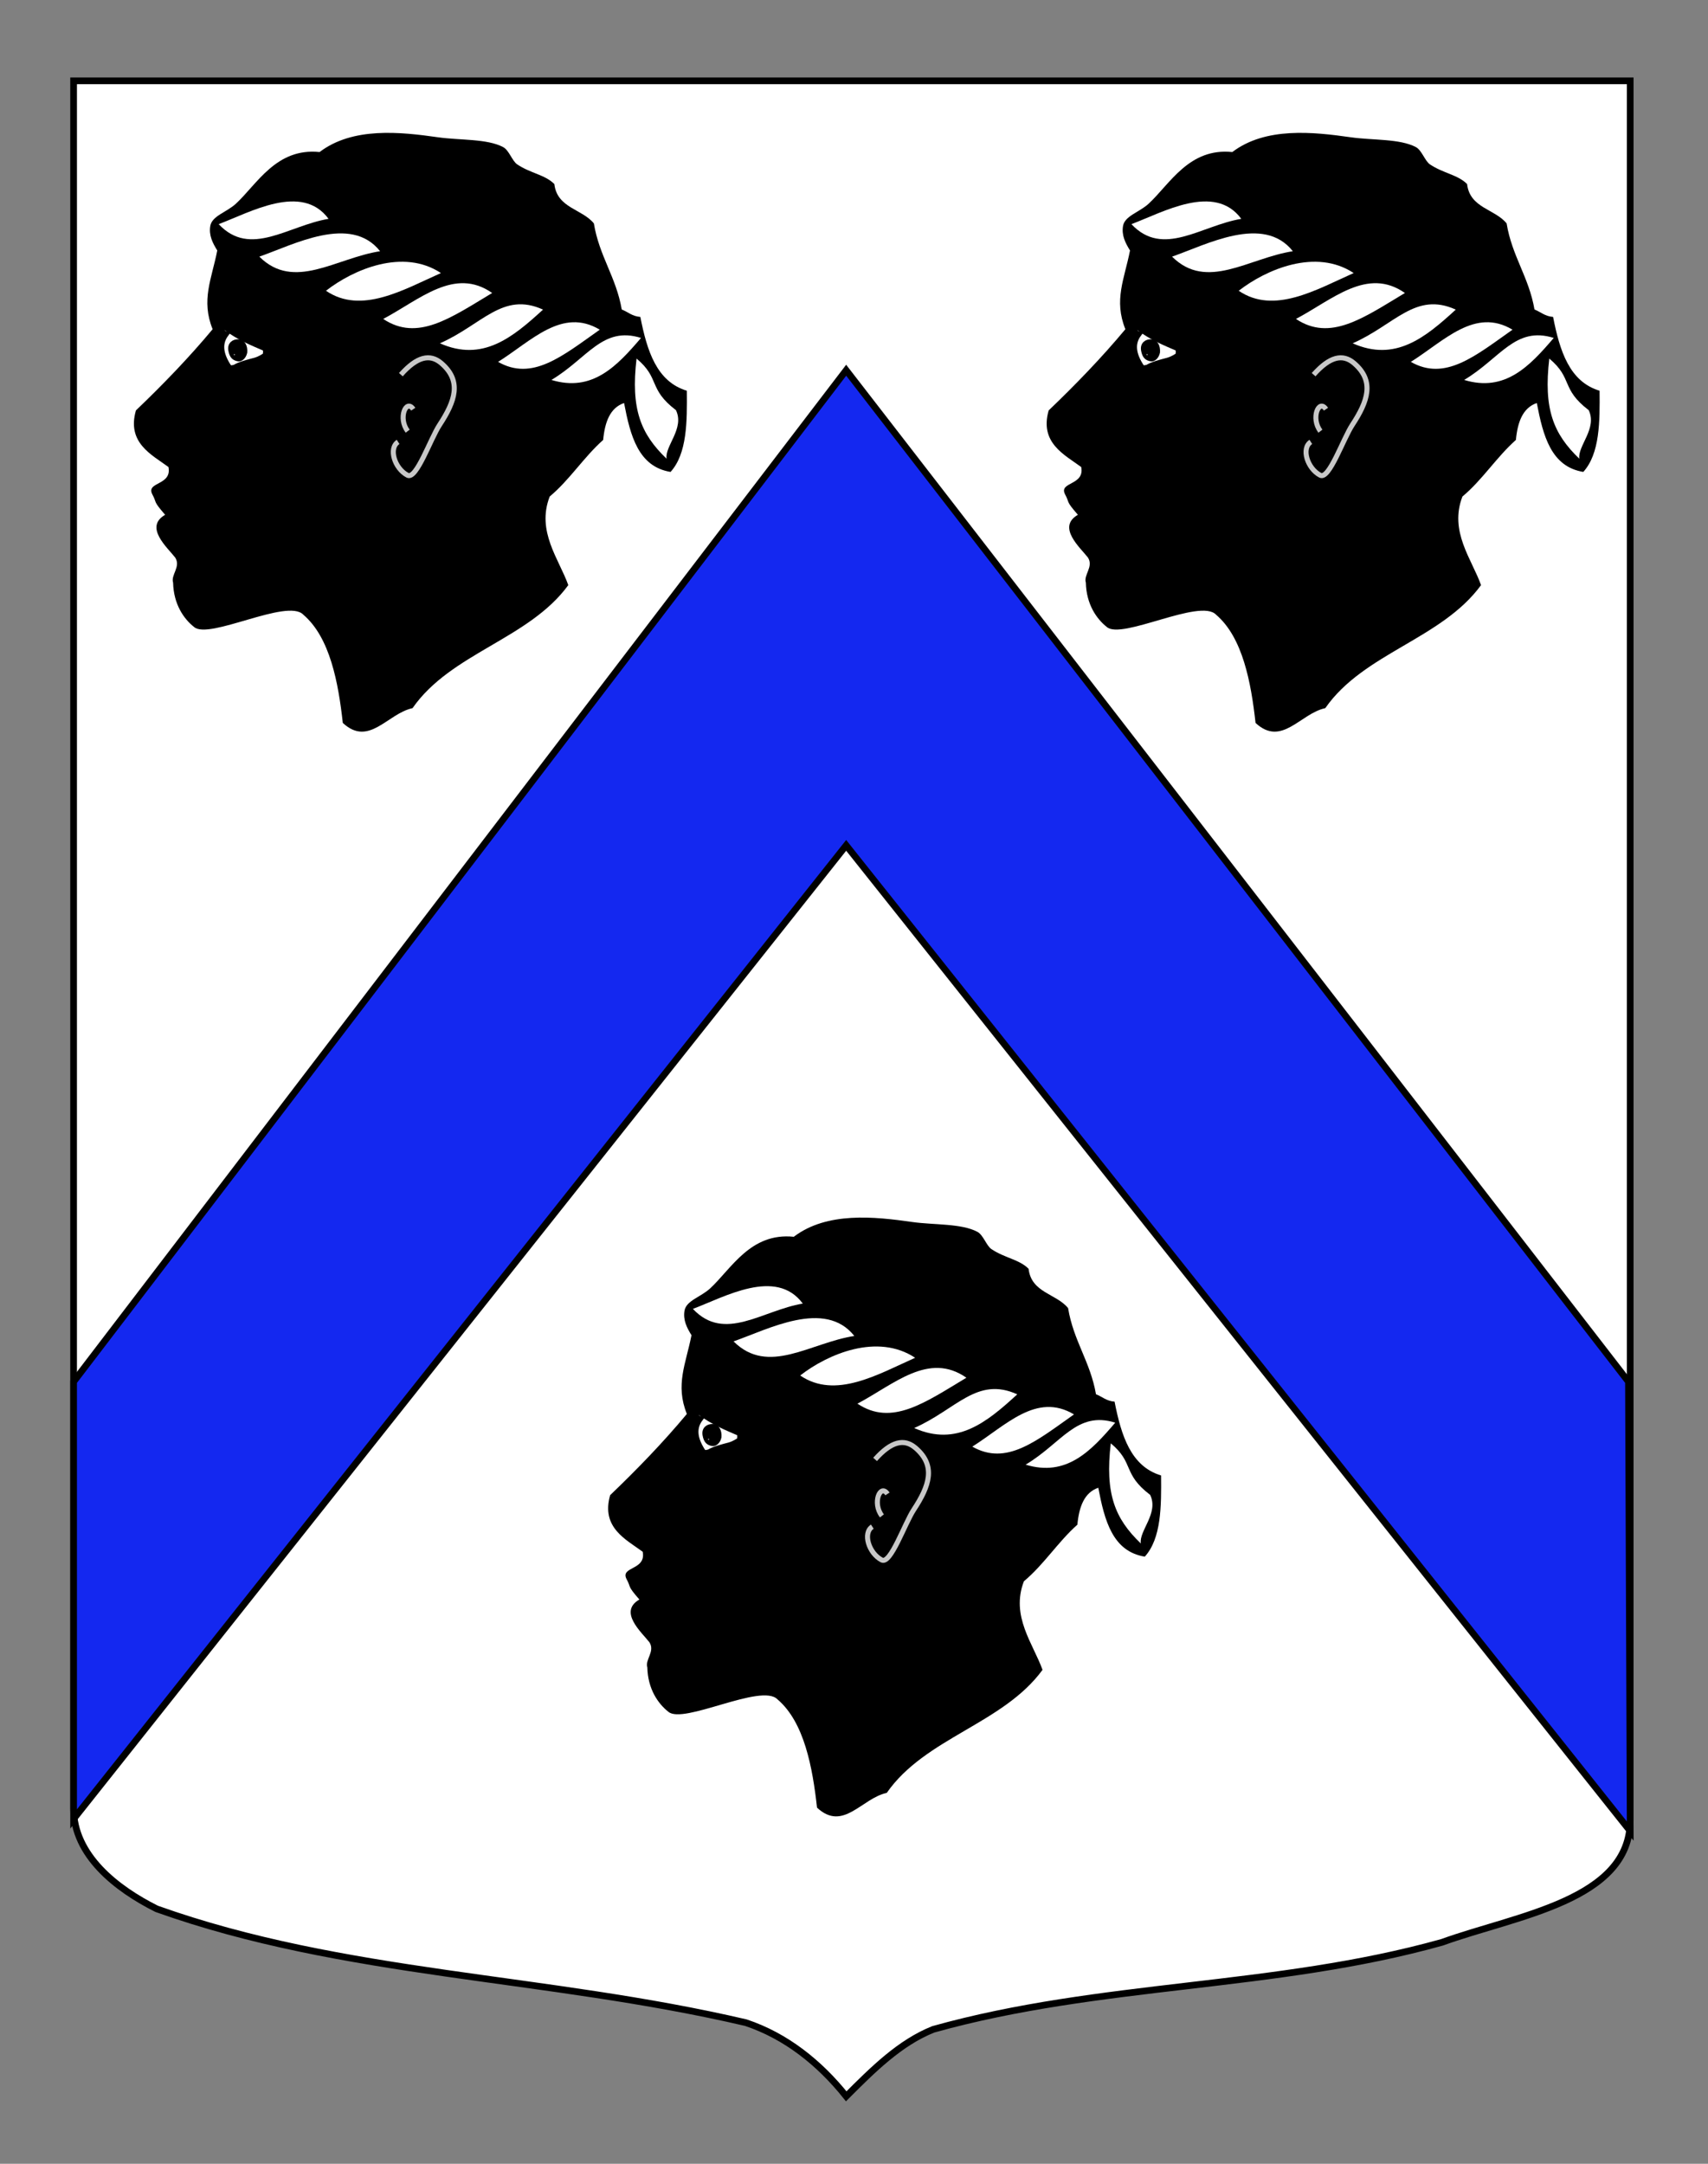 <?xml version="1.0" encoding="utf-8"?>
<!-- Generator: Adobe Illustrator 15.1.0, SVG Export Plug-In . SVG Version: 6.00 Build 0)  -->
<!DOCTYPE svg PUBLIC "-//W3C//DTD SVG 1.1//EN" "http://www.w3.org/Graphics/SVG/1.1/DTD/svg11.dtd">
<svg version="1.1" id="Calque_1" xmlns="http://www.w3.org/2000/svg" xmlns:xlink="http://www.w3.org/1999/xlink" x="0px" y="0px"
	 width="255.118px" height="323.148px" viewBox="0 0 255.118 323.148" enable-background="new 0 0 255.118 323.148"
	 xml:space="preserve">
<rect x="0" y="0" width="255.118" height="323.148" fill="#808080" stroke="none"/>
<path fill="#FFFFFF" stroke="#000000" d="M10.994,12.075c78,0,154.504,0,232.504,0c0,135.583,0,149.083,0,259.75
	c0,12.043-17.1,14.25-28.101,18.25c-25,7-51,6-76,12.999c-5,2-9,6-13,10c-4-5-9-9-15-11c-30-6.999-60-6.999-88-16.999
	c-6-3-12.406-8-12.406-15C10.994,246.533,10.994,148.45,10.994,12.075z"/>
<g>
	<g>
		<polygon fill="#1428F0" stroke="#000000" points="243.239,206.355 126.39,55.294 10.994,206.355 10.994,271.652 126.39,126.251 
			243.5,273.46 		"/>
	</g>
</g>
<g id="Maure">
	<path d="M92.869,46.224c0.929,0.363,1.576,1.026,2.777,1.104c0.995,5.074,2.438,9.671,6.946,11.025
		c0.045,4.573,0.049,9.386-2.432,12.126c-4.814-0.783-6.01-5.399-6.945-10.29c-2.097,0.718-2.87,2.84-3.123,5.513
		c-2.895,2.571-5.009,5.97-7.986,8.452c-2.011,5.208,1.395,9.346,2.778,13.231c-5.904,8.085-17.521,10.119-23.265,18.374
		c-3.747,0.801-6.509,5.841-10.416,2.206c-0.665-5.98-1.902-12.763-5.903-16.169c-2.376-2.497-14.117,3.814-16.319,1.837
		c-1.531-1.212-3.049-3.387-3.125-6.614c-0.372-1.18,1.199-2.379,0.307-3.759c-1.144-1.469-4.683-4.547-1.494-6.378
		c-1.9-2.17-1.167-1.682-1.937-3.093c-0.913-1.86,2.975-1.26,2.431-4.042c-2.514-1.848-6.246-3.613-4.861-8.452
		c4.01-3.842,7.878-7.832,11.458-12.127c-1.757-4.36-0.149-7.479,0.694-11.76c-0.692-1.108-1.286-2.276-1.041-3.675
		c0.261-1.497,2.442-2.037,3.819-3.308c3.175-2.932,6.035-8.382,12.501-7.718c4.961-3.77,12.042-3.013,17.708-2.204
		c3.209,0.458,7.329,0.191,9.722,1.47c0.869,0.465,1.347,2.076,2.084,2.573c1.986,1.34,4.162,1.538,5.554,2.941
		c0.415,3.603,4.14,3.702,5.904,5.879C89.507,38.268,92.027,41.357,92.869,46.224z"/>
	<g id="Tortil">
		<path fill="#FFFFFF" d="M95.08,53.553c3.554,2.964,1.695,4.513,5.882,7.701c1.323,2.739-1.687,5.354-1.396,7.256
			C95.678,64.783,94.198,61.072,95.08,53.553z"/>
		<path fill="#FFFFFF" d="M56.774,37.519c-6.62,1.025-12.848,5.979-18.04,0.81C43.863,36.546,52.379,31.964,56.774,37.519z"/>
		<path fill="#FFFFFF" d="M73.514,43.756c-6.23,3.741-11.149,7.292-16.275,3.877C62.704,44.737,67.895,39.829,73.514,43.756z"/>
		<path fill="#FFFFFF" d="M49.075,32.684c-6.021,1-11.688,5.837-16.412,0.792C37.33,31.734,45.076,27.26,49.075,32.684z"/>
		<path fill="#FFFFFF" d="M89.585,49.237c-5.656,3.992-10.082,7.714-15.188,4.809C79.383,50.911,83.972,45.877,89.585,49.237z"/>
		<path fill="#FFFFFF" d="M65.859,40.779c-5.631,2.51-11.902,6.225-17.169,2.646C52.804,40.219,60.228,37.047,65.859,40.779z"/>
		<path fill="#FFFFFF" d="M81.11,46.239c-4.54,4.159-9.026,7.863-15.396,5.033C72.005,48.501,75.091,43.504,81.11,46.239z"/>
		<path fill="#FFFFFF" d="M95.745,50.47c-3.647,4.271-7.298,8.126-13.381,6.272C87.752,53.532,89.991,48.663,95.745,50.47z"/>
	</g>
	<g id="Oreille_1_">
		<path fill="none" stroke="#C8C8C8" stroke-width="0.75" d="M59.876,55.956c2.394-2.697,4.344-3.174,6.054-1.703
			c3.09,2.659,2.052,5.673-0.267,9.2c-1.374,2.091-3.466,8.218-4.791,7.526c-1.943-1.014-2.873-4.042-1.407-4.981"/>
		<path fill="none" stroke="#C8C8C8" stroke-width="0.75" d="M61.726,61.112c-1.069-1.603-2.314,1.363-0.828,3.28"/>
	</g>
	<g id="g15277">
		<path id="path10826" fill="#FFFFFF" stroke="#000000" stroke-width="0.75" stroke-miterlimit="10" d="M33.055,48.917
			c0.017,0.659,0.372,0.829,0.722,1.002c-0.919,1.234-0.979,2.801,0.489,4.965c0.298,0.093,0.557,0.009,0.793-0.047
			c0.772-0.46,1.934-0.758,3.053-1.049c0.75-0.224,1.287-0.603,1.492-0.745c0.083-0.357,0.063-0.662,0.023-0.956
			c-1.916-0.833-3.886-1.596-6.084-3.241C33.117,48.795,33.052,48.845,33.055,48.917z"/>
		<path id="path12598" stroke="#000000" stroke-width="0.75" stroke-miterlimit="10" d="M36.559,52.605
			c-0.155,0.73-0.665,1.038-0.934,0.991c-0.632-0.108-0.976-0.369-1.144-1.276c-0.166-0.906,0.469-1.304,1.144-1.277
			C36.256,51.069,36.62,51.724,36.559,52.605z"/>
		<path id="path13489" fill="#FFFFFF" stroke="#000000" stroke-width="0.75" stroke-miterlimit="10" d="M35.074,52.961
			c0,0.046-0.03,0.083-0.072,0.083c-0.04,0-0.072-0.037-0.072-0.082c0,0,0,0,0-0.001c0-0.044,0.032-0.082,0.072-0.082
			C35.043,52.879,35.074,52.916,35.074,52.961L35.074,52.961z"/>
	</g>
</g>
<g id="Maure_1_">
	<path d="M229.202,46.224c0.929,0.363,1.576,1.026,2.777,1.104c0.994,5.074,2.438,9.671,6.945,11.025
		c0.045,4.573,0.05,9.386-2.432,12.126c-4.814-0.783-6.01-5.399-6.945-10.29c-2.098,0.718-2.87,2.84-3.123,5.513
		c-2.895,2.571-5.008,5.97-7.986,8.452c-2.011,5.208,1.396,9.346,2.779,13.231c-5.904,8.085-17.521,10.119-23.266,18.374
		c-3.746,0.801-6.508,5.841-10.415,2.206c-0.665-5.98-1.901-12.763-5.903-16.169c-2.377-2.497-14.117,3.814-16.318,1.837
		c-1.531-1.212-3.05-3.387-3.126-6.614c-0.372-1.18,1.198-2.379,0.307-3.759c-1.144-1.469-4.683-4.547-1.493-6.378
		c-1.9-2.17-1.168-1.682-1.938-3.093c-0.913-1.86,2.975-1.26,2.431-4.042c-2.515-1.848-6.245-3.613-4.861-8.452
		c4.01-3.842,7.878-7.832,11.458-12.127c-1.757-4.36-0.149-7.479,0.693-11.76c-0.691-1.108-1.285-2.276-1.041-3.675
		c0.262-1.497,2.442-2.037,3.819-3.308c3.175-2.932,6.034-8.382,12.501-7.718c4.961-3.77,12.042-3.013,17.709-2.204
		c3.209,0.458,7.328,0.191,9.722,1.47c0.868,0.465,1.347,2.076,2.084,2.573c1.986,1.34,4.162,1.538,5.554,2.941
		c0.415,3.603,4.141,3.702,5.904,5.879C225.84,38.268,228.36,41.357,229.202,46.224z"/>
	<g id="Tortil_1_">
		<path fill="#FFFFFF" d="M231.413,53.553c3.555,2.964,1.695,4.513,5.883,7.701c1.322,2.739-1.687,5.354-1.396,7.256
			C232.011,64.783,230.531,61.072,231.413,53.553z"/>
		<path fill="#FFFFFF" d="M193.107,37.519c-6.62,1.025-12.848,5.979-18.04,0.81C180.196,36.546,188.711,31.964,193.107,37.519z"/>
		<path fill="#FFFFFF" d="M209.847,43.756c-6.23,3.741-11.149,7.292-16.274,3.877C199.038,44.737,204.228,39.829,209.847,43.756z"/>
		<path fill="#FFFFFF" d="M185.408,32.684c-6.021,1-11.688,5.837-16.412,0.792C173.663,31.734,181.409,27.26,185.408,32.684z"/>
		<path fill="#FFFFFF" d="M225.918,49.237c-5.656,3.992-10.082,7.714-15.188,4.809C215.716,50.911,220.305,45.877,225.918,49.237z"
			/>
		<path fill="#FFFFFF" d="M202.192,40.779c-5.631,2.51-11.902,6.225-17.17,2.646C189.137,40.219,196.561,37.047,202.192,40.779z"/>
		<path fill="#FFFFFF" d="M217.444,46.239c-4.54,4.159-9.027,7.863-15.396,5.033C208.338,48.501,211.424,43.504,217.444,46.239z"/>
		<path fill="#FFFFFF" d="M232.078,50.47c-3.647,4.271-7.298,8.126-13.382,6.272C224.085,53.532,226.324,48.663,232.078,50.47z"/>
	</g>
	<g id="Oreille_2_">
		<path fill="none" stroke="#C8C8C8" stroke-width="0.75" d="M196.209,55.956c2.394-2.697,4.344-3.174,6.053-1.703
			c3.09,2.659,2.053,5.673-0.267,9.2c-1.374,2.091-3.466,8.218-4.791,7.526c-1.943-1.014-2.873-4.042-1.407-4.981"/>
		<path fill="none" stroke="#C8C8C8" stroke-width="0.75" d="M198.059,61.112c-1.07-1.603-2.314,1.363-0.828,3.28"/>
	</g>
	<g id="g15277_1_">
		<path id="path10826_1_" fill="#FFFFFF" stroke="#000000" stroke-width="0.75" stroke-miterlimit="10" d="M169.387,48.917
			c0.018,0.659,0.372,0.829,0.723,1.002c-0.919,1.234-0.979,2.801,0.489,4.965c0.298,0.093,0.558,0.009,0.794-0.047
			c0.771-0.46,1.934-0.758,3.053-1.049c0.75-0.224,1.287-0.603,1.492-0.745c0.084-0.357,0.063-0.662,0.023-0.956
			c-1.916-0.833-3.887-1.596-6.084-3.241C169.45,48.795,169.385,48.845,169.387,48.917z"/>
		<path id="path12598_1_" stroke="#000000" stroke-width="0.75" stroke-miterlimit="10" d="M172.892,52.605
			c-0.155,0.73-0.665,1.038-0.934,0.991c-0.632-0.108-0.976-0.369-1.144-1.276c-0.166-0.906,0.469-1.304,1.144-1.277
			C172.588,51.069,172.954,51.724,172.892,52.605z"/>
		<path id="path13489_1_" fill="#FFFFFF" stroke="#000000" stroke-width="0.75" stroke-miterlimit="10" d="M171.407,52.961
			c0,0.046-0.029,0.083-0.071,0.083c-0.04,0-0.072-0.037-0.072-0.082c0,0,0,0,0-0.001c0-0.044,0.032-0.082,0.072-0.082
			C171.375,52.879,171.407,52.916,171.407,52.961L171.407,52.961z"/>
	</g>
</g>
<g id="Maure_2_">
	<path d="M163.702,208.224c0.929,0.363,1.576,1.026,2.777,1.104c0.994,5.074,2.438,9.672,6.945,11.025
		c0.045,4.572,0.05,9.385-2.432,12.126c-4.814-0.783-6.01-5.399-6.945-10.29c-2.098,0.719-2.87,2.841-3.123,5.514
		c-2.895,2.57-5.008,5.969-7.986,8.451c-2.011,5.209,1.396,9.346,2.779,13.231c-5.904,8.085-17.521,10.119-23.266,18.374
		c-3.746,0.801-6.508,5.841-10.415,2.205c-0.665-5.98-1.901-12.762-5.903-16.169c-2.377-2.497-14.117,3.814-16.318,1.837
		c-1.531-1.212-3.05-3.387-3.126-6.613c-0.372-1.18,1.198-2.379,0.307-3.76c-1.144-1.469-4.683-4.547-1.493-6.378
		c-1.9-2.171-1.168-1.683-1.938-3.093c-0.913-1.861,2.975-1.261,2.431-4.043c-2.515-1.848-6.245-3.612-4.861-8.451
		c4.01-3.842,7.878-7.832,11.458-12.127c-1.757-4.361-0.149-7.479,0.693-11.76c-0.691-1.108-1.285-2.276-1.041-3.676
		c0.262-1.497,2.442-2.037,3.819-3.308c3.175-2.932,6.034-8.382,12.501-7.718c4.961-3.77,12.042-3.013,17.709-2.204
		c3.209,0.458,7.328,0.19,9.722,1.47c0.868,0.465,1.347,2.076,2.084,2.572c1.986,1.341,4.162,1.539,5.554,2.941
		c0.415,3.604,4.141,3.702,5.904,5.879C160.34,200.267,162.86,203.357,163.702,208.224z"/>
	<g id="Tortil_2_">
		<path fill="#FFFFFF" d="M165.913,215.553c3.555,2.964,1.695,4.513,5.883,7.701c1.322,2.739-1.687,5.354-1.396,7.257
			C166.511,226.783,165.031,223.072,165.913,215.553z"/>
		<path fill="#FFFFFF" d="M127.607,199.519c-6.62,1.025-12.848,5.979-18.04,0.811C114.696,198.546,123.211,193.965,127.607,199.519z
			"/>
		<path fill="#FFFFFF" d="M144.347,205.756c-6.23,3.741-11.149,7.291-16.274,3.877C133.538,206.736,138.728,201.83,144.347,205.756z
			"/>
		<path fill="#FFFFFF" d="M119.908,194.684c-6.021,1.001-11.688,5.837-16.412,0.792C108.163,193.734,115.909,189.26,119.908,194.684
			z"/>
		<path fill="#FFFFFF" d="M160.418,211.237c-5.656,3.992-10.082,7.714-15.188,4.81C150.216,212.912,154.805,207.877,160.418,211.237
			z"/>
		<path fill="#FFFFFF" d="M136.692,202.779c-5.631,2.51-11.902,6.225-17.17,2.646C123.637,202.219,131.061,199.047,136.692,202.779z
			"/>
		<path fill="#FFFFFF" d="M151.944,208.238c-4.54,4.16-9.027,7.863-15.396,5.033C142.838,210.501,145.924,205.504,151.944,208.238z"
			/>
		<path fill="#FFFFFF" d="M166.578,212.47c-3.647,4.271-7.298,8.125-13.382,6.271C158.585,215.532,160.824,210.664,166.578,212.47z"
			/>
	</g>
	<g id="Oreille_3_">
		<path fill="none" stroke="#C8C8C8" stroke-width="0.75" d="M130.709,217.957c2.394-2.697,4.344-3.175,6.053-1.703
			c3.09,2.658,2.053,5.673-0.267,9.2c-1.374,2.091-3.466,8.218-4.791,7.526c-1.943-1.014-2.873-4.042-1.407-4.98"/>
		<path fill="none" stroke="#C8C8C8" stroke-width="0.75" d="M132.559,223.111c-1.07-1.603-2.314,1.363-0.828,3.281"/>
	</g>
	<g id="g15277_2_">
		<path id="path10826_2_" fill="#FFFFFF" stroke="#000000" stroke-width="0.75" stroke-miterlimit="10" d="M103.887,210.917
			c0.018,0.659,0.372,0.829,0.723,1.002c-0.919,1.233-0.979,2.802,0.489,4.966c0.298,0.092,0.558,0.008,0.794-0.047
			c0.771-0.461,1.934-0.758,3.053-1.049c0.75-0.225,1.287-0.604,1.492-0.746c0.084-0.356,0.063-0.661,0.023-0.955
			c-1.916-0.834-3.887-1.596-6.084-3.242C103.95,210.795,103.885,210.845,103.887,210.917z"/>
		<path id="path12598_2_" stroke="#000000" stroke-width="0.75" stroke-miterlimit="10" d="M107.392,214.605
			c-0.155,0.73-0.665,1.037-0.934,0.991c-0.632-0.108-0.976-0.368-1.144-1.276c-0.166-0.906,0.469-1.303,1.144-1.276
			C107.088,213.069,107.454,213.724,107.392,214.605z"/>
		<path id="path13489_2_" fill="#FFFFFF" stroke="#000000" stroke-width="0.75" stroke-miterlimit="10" d="M105.907,214.961
			c0,0.047-0.029,0.084-0.071,0.084c-0.04,0-0.072-0.037-0.072-0.082c0-0.001,0-0.001,0-0.002c0-0.044,0.032-0.081,0.072-0.081
			C105.875,214.879,105.907,214.916,105.907,214.961L105.907,214.961z"/>
	</g>
</g>
</svg>
